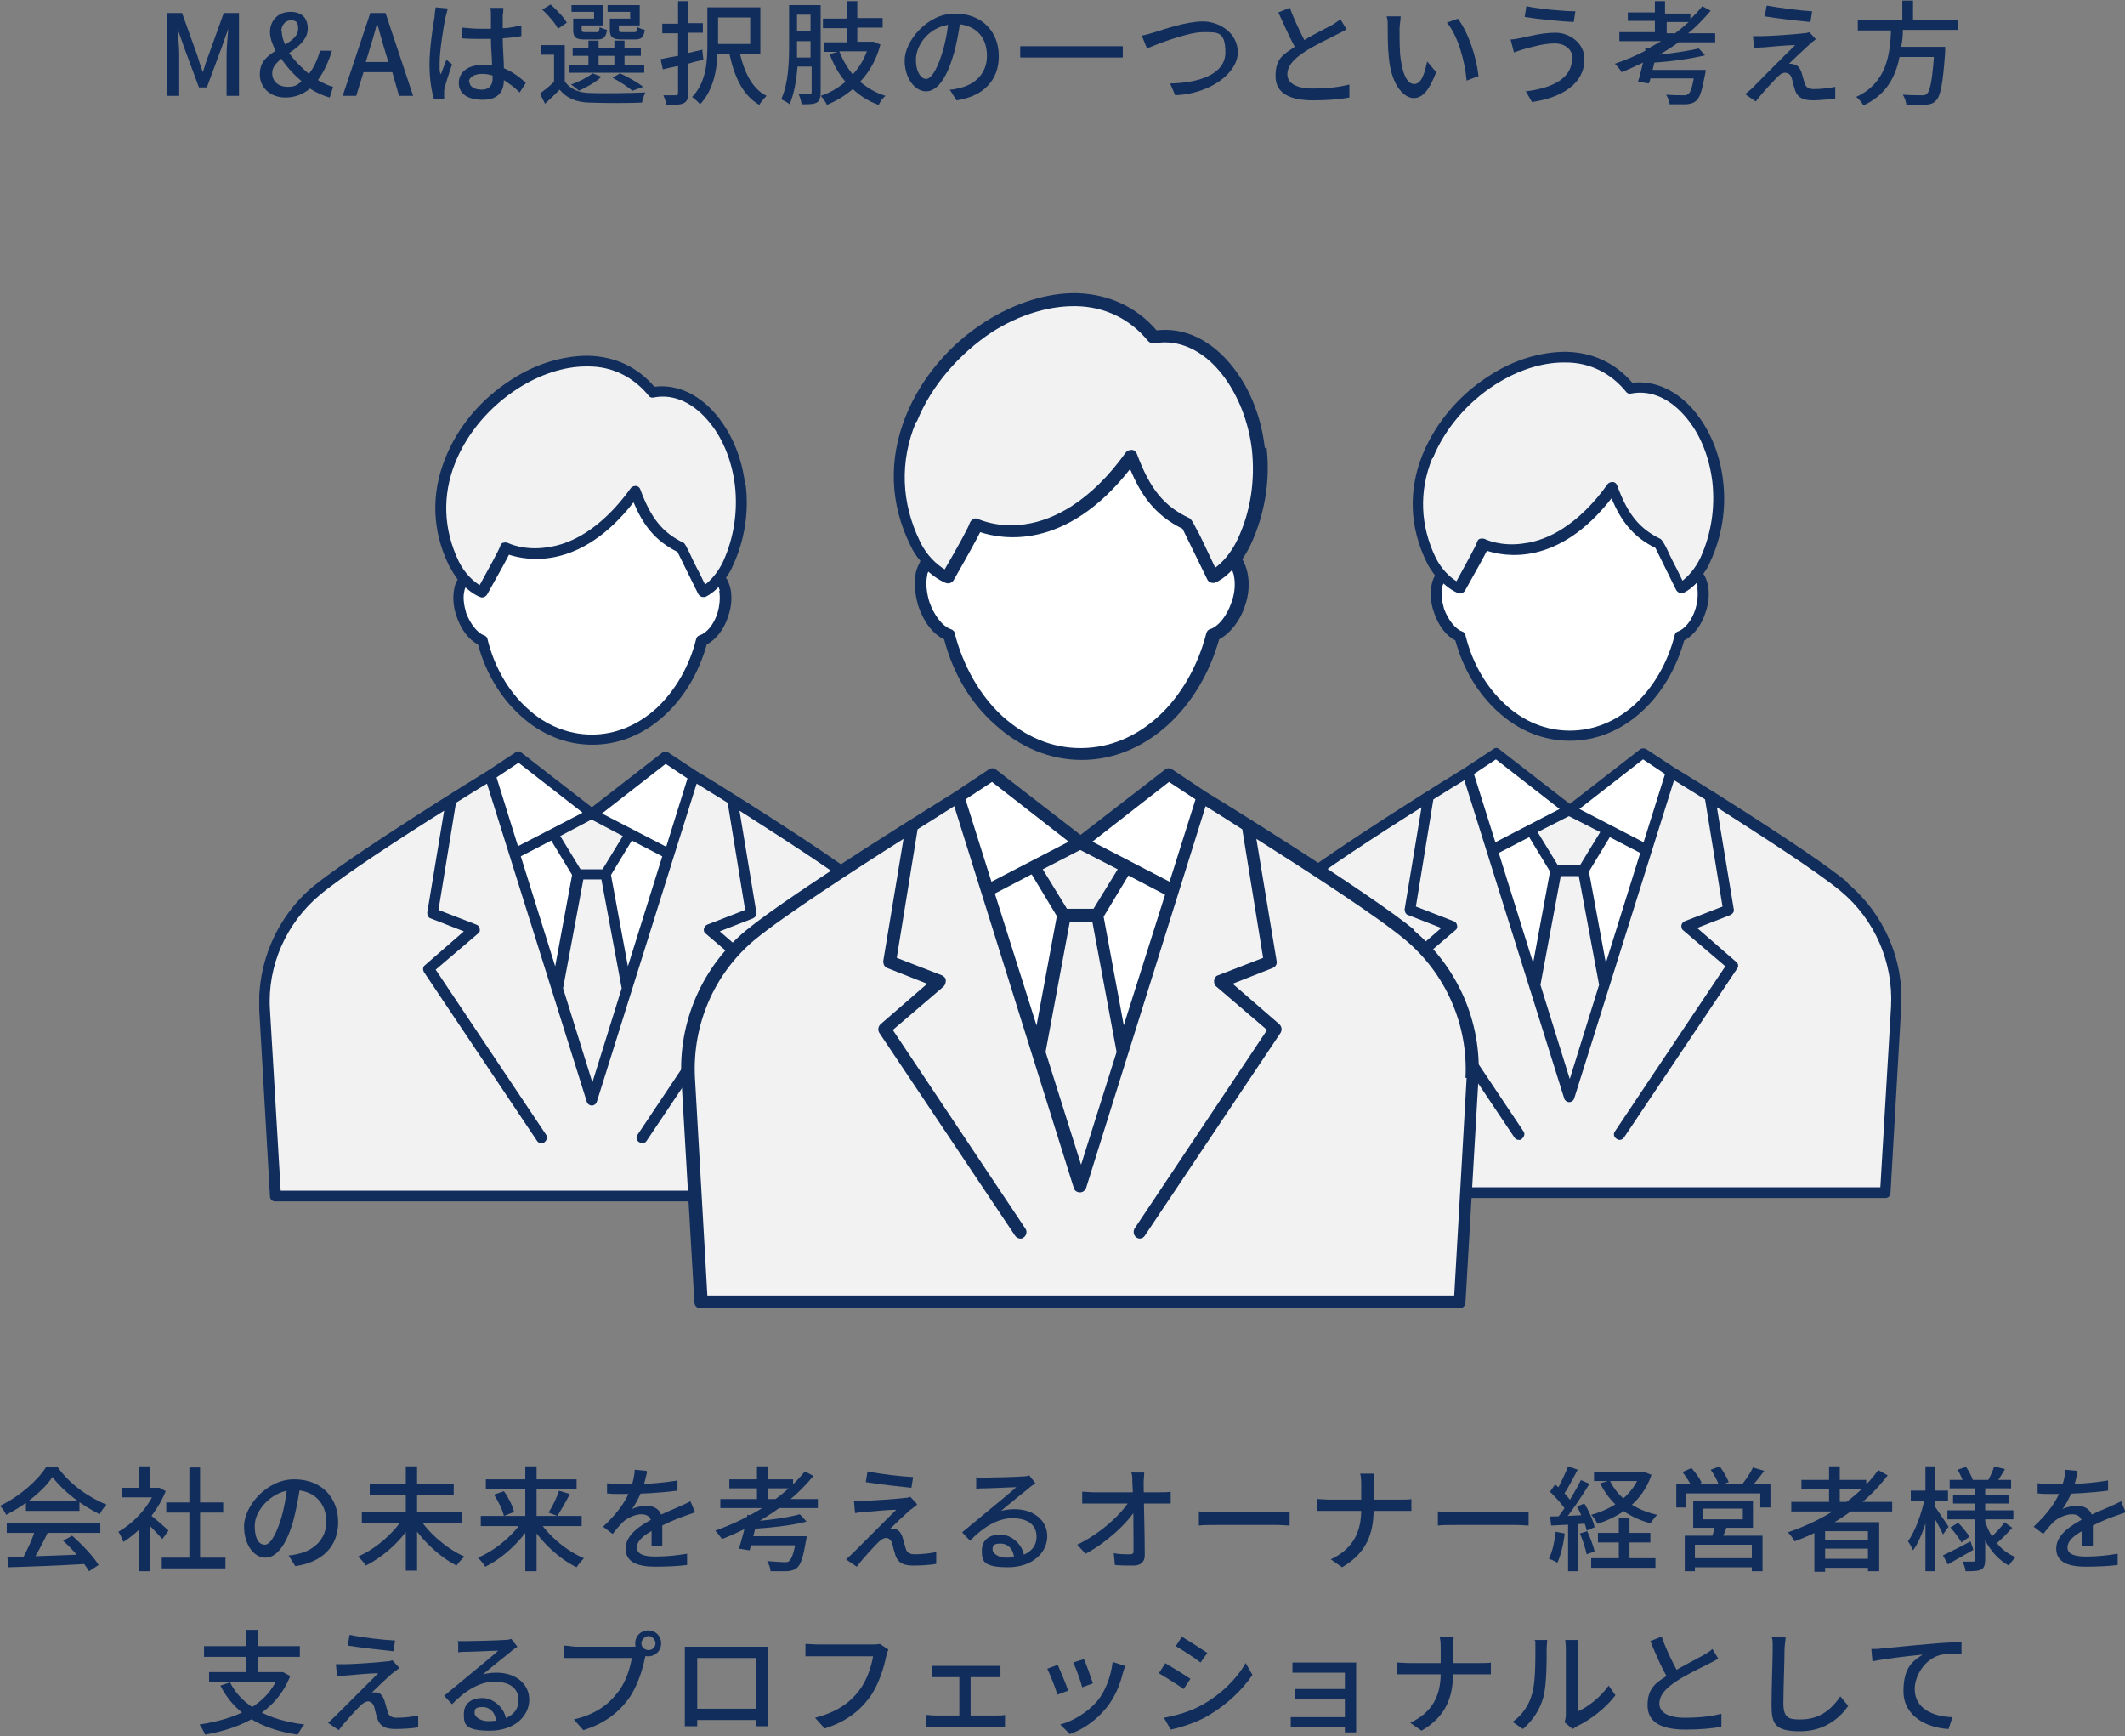 <?xml version="1.0" encoding="UTF-8"?>
<svg id="_レイヤー_1" data-name="レイヤー 1" xmlns="http://www.w3.org/2000/svg" xmlns:xlink="http://www.w3.org/1999/xlink" version="1.1" viewBox="0 0 377 308">
  <rect x="0" y="0" width="377" height="308" fill="#808080" stroke="none"/>
  <defs>
    <style>
      .cls-1 {
        clip-path: url(#clippath);
      }

      .cls-2 {
        fill: none;
      }

      .cls-2, .cls-3, .cls-4, .cls-5 {
        stroke-width: 0px;
      }

      .cls-3 {
        fill: #f2f2f2;
      }

      .cls-4 {
        fill: #112d5c;
      }

      .cls-5 {
        fill: #fff;
      }
    </style>
    <clipPath id="clippath">
      <rect class="cls-2" x="46" y="52" width="291.5" height="180"/>
    </clipPath>
  </defs>
  <path class="cls-4" d="M331.9,292.5c.8,0,1.5,0,1.9-.1,1.5-.1,5-.5,8.7-.8,2.1-.2,4.1-.3,5.5-.3v2c-1.1,0-2.8,0-3.9.3-2.7.8-4.4,3.7-4.4,6,0,3.6,3.4,4.9,6.7,5l-.7,2.1c-3.9-.2-8-2.3-8-6.7s1.8-5.4,3.4-6.5c-2,.2-6.7.7-8.9,1.2l-.2-2.2Z"/>
  <path class="cls-4" d="M316.8,290.3c0,.7-.2,1.6-.2,2.3,0,2.2-.2,6.8-.2,9.6s1.3,2.8,3.1,2.8c3.5,0,5.6-2,7-4.1l1.4,1.7c-1.3,1.9-4,4.5-8.5,4.5s-5.1-1.3-5.1-4.6.2-8,.2-9.9,0-1.6-.2-2.3h2.5Z"/>
  <path class="cls-4" d="M304.9,294.2c-.5.3-1.1.6-1.7.9-1.3.7-4,1.9-5.9,3.2-1.8,1.2-2.9,2.4-2.9,3.9s1.5,2.5,4.5,2.5,4.8-.3,6.5-.7v2.3c-1.6.3-3.8.5-6.4.5-3.9,0-6.7-1.1-6.7-4.3s1.6-4.1,4-5.6c2-1.3,4.7-2.6,5.9-3.3.7-.4,1.2-.7,1.6-1.1l1.1,1.8ZM294.8,290.3c.9,2.6,2.2,5.1,3.1,6.7l-1.8,1c-1.1-1.7-2.3-4.4-3.3-6.9l2-.8Z"/>
  <path class="cls-4" d="M277.6,305.6c0-.3.2-.8.2-1.3v-11.8c0-.8-.1-1.5-.1-1.6h2.3c0,.1-.1.8-.1,1.6v11.1c1.8-.8,4-2.5,5.5-4.6l1.2,1.7c-1.7,2.3-4.5,4.4-6.8,5.5-.4.2-.6.4-.8.5l-1.3-1.1ZM268.4,305.4c1.7-1.2,2.9-3,3.4-4.9.6-1.8.6-5.7.6-8s0-1.2-.2-1.6h2.3c0,.2-.1.9-.1,1.6,0,2.3,0,6.5-.6,8.6-.6,2.2-1.9,4.1-3.6,5.6l-1.9-1.3Z"/>
  <path class="cls-4" d="M255.6,292.5c0-.6,0-1.6-.2-2.1h2.5c0,.5-.1,1.5-.1,2.2v4.1c0,4.4-1.3,7.8-5.6,10.3l-2-1.4c4-1.9,5.4-4.9,5.4-8.8v-4.1ZM247.9,294.9c.5,0,1.3.1,2,.1h12.7c.8,0,1.6,0,1.9-.1v2.1c-.4,0-1.3,0-2,0h-12.6c-.8,0-1.6,0-2.1,0v-2.2Z"/>
  <path class="cls-4" d="M229.3,294.9c.4,0,1.6,0,2.2,0h7.7c.5,0,1.1,0,1.4,0,0,.2,0,.8,0,1.2v10c0,.3,0,.9,0,1.2h-2c0-.3,0-.9,0-1.3v-9.3h-7.1c-.6,0-1.8,0-2.2,0v-1.9ZM229.7,299.6c.4,0,1.2,0,2,0h7.8v1.8h-7.8c-.7,0-1.5,0-2,0v-1.9ZM229,304.6c.3,0,1,0,1.7,0h8.8v1.8h-8.8c-.6,0-1.4,0-1.7,0v-2Z"/>
  <path class="cls-4" d="M209.8,290.4c1.2.7,3.5,2.2,4.4,2.8l-1.2,1.7c-1-.8-3.2-2.2-4.4-2.9l1.1-1.7ZM206.5,304.7c2.2-.4,4.7-1.1,6.8-2.3,3.4-1.9,6.1-4.6,7.7-7.4l1.2,2.1c-1.8,2.7-4.6,5.3-7.8,7.2-2,1.2-4.8,2.1-6.7,2.5l-1.2-2.1ZM206.7,295c1.2.7,3.5,2.1,4.5,2.8l-1.2,1.8c-1-.7-3.2-2.1-4.4-2.8l1.1-1.7Z"/>
  <path class="cls-4" d="M192.3,294.3c.4.8,1.3,3.4,1.6,4.3l-1.9.7c-.2-.9-1.1-3.4-1.6-4.4l1.9-.6ZM199.6,295.6c-.2.5-.3.9-.4,1.2-.5,2.1-1.4,4.2-2.8,6-1.9,2.4-4.3,4-6.6,4.8l-1.7-1.7c2.3-.6,4.9-2.2,6.6-4.2,1.4-1.7,2.4-4.3,2.7-6.9l2.2.7ZM187.7,295.4c.4.9,1.5,3.5,1.8,4.5l-1.9.7c-.3-1.1-1.4-3.8-1.8-4.6l1.9-.7Z"/>
  <path class="cls-4" d="M165.3,295.5c.4,0,1.1,0,1.5,0h9.2c.5,0,1,0,1.5,0v2c-.5,0-1,0-1.5,0h-9.2c-.4,0-1,0-1.5,0v-2ZM170.2,305.4v-8.8h2v8.8h-2ZM164.3,304.2c.5,0,1,.1,1.5.1h11.1c.5,0,1,0,1.4-.1v2.1c-.4,0-1.1,0-1.4,0h-11.1c-.5,0-1,0-1.5,0v-2.1Z"/>
  <path class="cls-4" d="M157.6,292.7c-.2.3-.3.8-.4,1.2-.4,2-1.4,5.2-3,7.3-1.8,2.4-4.3,4.3-7.9,5.4l-1.7-1.9c3.9-1,6.2-2.7,7.8-4.8,1.4-1.8,2.2-4.3,2.5-6.1h-9.8c-.8,0-1.6,0-2.2,0v-2.2c.6,0,1.5.1,2.2.1h9.7c.3,0,.8,0,1.3-.1l1.5,1Z"/>
  <path class="cls-4" d="M121.6,292.1c.8,0,1.4,0,1.9,0h10.9c.5,0,1.2,0,1.9,0,0,.5,0,1.2,0,1.7v9.8c0,.7,0,2.4,0,2.6h-2.2c0-.2,0-1.5,0-2.4v-9.7h-10.4v9.7c0,.8,0,2.2,0,2.4h-2.2c0-.2,0-1.8,0-2.6v-9.8c0-.5,0-1.2,0-1.7ZM134.9,303.1v2h-12.2v-2h12.2Z"/>
  <path class="cls-4" d="M113.8,291.5c0,.7.6,1.2,1.3,1.2s1.2-.6,1.2-1.2-.6-1.3-1.2-1.3-1.3.6-1.3,1.3ZM112.7,291.5c0-1.3,1-2.3,2.3-2.3s2.3,1,2.3,2.3-1,2.3-2.3,2.3-2.3-1-2.3-2.3ZM114.8,293c-.2.3-.3.8-.4,1.2-.4,2-1.4,5.2-3,7.3-1.8,2.4-4.3,4.3-7.9,5.4l-1.7-1.9c3.9-.9,6.2-2.7,7.8-4.8,1.4-1.7,2.2-4.3,2.5-6.1h-9.8c-.9,0-1.7,0-2.2,0v-2.2c.6,0,1.5.2,2.2.2h9.7c.3,0,.8,0,1.3-.1l1.5,1Z"/>
  <path class="cls-4" d="M81.1,291.1c.5,0,1.1,0,1.6,0,1.1,0,5.6-.1,6.7-.2.7,0,1.1-.1,1.3-.2l1.1,1.4c-.4.3-.8.5-1.2.9-1,.8-3.5,2.8-4.9,4,.8-.2,1.6-.3,2.4-.3,3.4,0,5.8,2,5.8,4.8s-2.5,5.5-7,5.5-4.6-1.2-4.6-3,1.3-2.8,3.3-2.8,4.1,1.9,4.2,4l-1.8.3c0-1.6-1-2.7-2.4-2.7s-1.4.5-1.4,1.1,1,1.4,2.4,1.4c3.4,0,5.4-1.4,5.4-3.7s-1.8-3.3-4.3-3.3-5.1,1.5-7.5,4l-1.4-1.5c1.6-1.3,4.1-3.4,5.2-4.3,1.1-.9,3.4-2.8,4.4-3.7-1,0-4.5.2-5.6.2-.5,0-1,0-1.5.1v-2.1Z"/>
  <path class="cls-4" d="M62.1,290c2.2.5,6,.9,8,1l-.3,1.9c-2-.2-5.6-.6-8.1-1l.3-1.8ZM70.7,296c-.4.3-.9.7-1.2.9-.8.7-2.9,2.7-3.5,3.3.2,0,.6,0,.8,0,.7.1,1.1.6,1.4,1.4.2.6.4,1.5.6,2.1.2.7.7,1,1.6,1,1.4,0,2.9-.2,3.8-.4v2.1c-1,.2-2.9.3-4,.3-1.7,0-2.7-.4-3.2-1.7-.2-.6-.5-1.7-.6-2.2-.2-.7-.7-1-1.1-1s-.9.3-1.4.8c-.7.7-2.6,2.7-3.8,4.3l-1.9-1.3c.3-.3.7-.6,1.2-1.1.9-.9,5.8-5.8,7.7-7.7-1.5,0-4.4.3-5.6.4-.7,0-1.2.1-1.7.2l-.2-2.2c.5,0,1.1,0,1.8,0,1.1,0,5.7-.3,7.2-.5.4,0,.8-.1,1-.2l1.2,1.3Z"/>
  <path class="cls-4" d="M40.8,298.4c2.1,4.2,6.7,6.7,13.2,7.5-.4.4-.9,1.3-1.2,1.8-6.7-1-11.2-3.8-13.7-8.7l1.8-.6ZM37.1,296.6h12.9v1.8h-12.9v-1.8ZM36.2,292h17v1.9h-17v-1.9ZM43.7,289.1h2v8.4h-2v-8.4ZM49.4,296.6h.8c0,0,1.3.7,1.3.7-2.5,6.3-8.3,9.2-15.1,10.4-.2-.5-.7-1.4-1-1.8,6.6-1,12.1-3.4,14.1-8.9v-.3Z"/>
  <path class="cls-4" d="M368.6,261.1c-.2.8-.4,1.9-.9,3.3-.5,1.1-1.1,2.4-1.8,3.3.7-.4,1.8-.6,2.6-.6,1.6,0,2.8.9,2.8,2.7s0,3.3,0,4.5h-1.9c0-1,.1-2.9,0-4,0-1.2-.8-1.7-1.8-1.7s-2.5.6-3.3,1.4c-.6.6-1.2,1.3-1.8,2.1l-1.7-1.3c2.8-2.6,4.2-4.8,4.9-6.8.4-1.1.7-2.3.7-3.3l2.1.2ZM361.5,263.1c1,.1,2.5.2,3.4.2,2.7,0,6.2-.2,9.1-.7v1.8c-2.8.4-6.7.6-9.2.6s-2.2,0-3.3-.1v-1.9ZM377,268.3c-.6.2-1.4.5-2,.7-1.4.5-3.2,1.3-5.1,2.3-1.9,1-3.1,2-3.1,3.2s1.3,1.6,3.3,1.6,3.8-.2,5.6-.5v2c-1.5.2-3.8.3-5.6.3-3,0-5.3-.7-5.3-3.2s2.6-4.1,5-5.4c1.9-1,3.3-1.5,4.6-2.1.7-.3,1.3-.6,1.9-.9l.8,1.9Z"/>
  <path class="cls-4" d="M345.9,262.5h10.9v1.5h-10.9v-1.5ZM346.5,265.2h9.9v1.5h-9.9v-1.5ZM345.5,267.9h11.7v1.6h-11.7v-1.6ZM353.8,260.1l1.9.5c-.5.9-1.1,1.8-1.5,2.4l-1.5-.4c.4-.7.9-1.8,1.1-2.5ZM347.3,260.7l1.5-.5c.5.7,1,1.7,1.2,2.3l-1.6.6c-.2-.6-.6-1.6-1.1-2.4ZM355.6,270l1.4,1c-.9,1-1.9,2-2.7,2.7l-1.2-.9c.8-.7,1.9-1.9,2.5-2.7ZM346.1,270.9l1.3-.8c.8.8,1.6,1.8,2,2.5l-1.4,1c-.4-.7-1.2-1.8-2-2.7ZM344.7,275.9c1.2-.6,3.1-1.5,4.9-2.5l.5,1.5c-1.5.9-3.2,1.8-4.5,2.6l-.9-1.6ZM350.4,263.6h1.8v13.1c0,.9-.2,1.4-.7,1.7-.6.3-1.5.3-2.8.3,0-.5-.3-1.2-.5-1.7.8,0,1.6,0,1.9,0s.3-.1.3-.3v-13.1ZM352.2,269.9c.9,2.8,2.8,5.3,5.4,6.3-.4.4-.9,1-1.2,1.5-2.6-1.4-4.5-4.2-5.4-7.6l1.3-.3ZM339,264.4h6.6v1.8h-6.6v-1.8ZM341.6,260.1h1.7v18.6h-1.7v-18.6ZM341.6,265.5l1.1.4c-.6,3.2-1.8,7.1-3.3,9.1-.2-.5-.6-1.2-.9-1.6,1.3-1.8,2.5-5.1,3-7.8ZM343.2,267.1c.4.6,2.1,3.1,2.5,3.7l-1,1.4c-.4-1.1-1.8-3.4-2.3-4.3l.8-.8Z"/>
  <path class="cls-4" d="M317.8,266.4h17.9v1.7h-17.9v-1.7ZM319.6,262.5h11.5v1.7h-11.5v-1.7ZM323,273.2h9.2v1.5h-9.2v-1.5ZM323,276.5h9.2v1.6h-9.2v-1.6ZM324.5,260.1h1.9v7.2h-1.9v-7.2ZM333.3,260.8l1.6.9c-4,5.3-10,9.3-16.5,11.7-.2-.4-.8-1.2-1.2-1.6,6.5-2.2,12.4-6,16-11ZM321.9,270h11.5v8.7h-2v-7.1h-7.6v7.2h-1.9v-8.7Z"/>
  <path class="cls-4" d="M302.2,267.6v1.9h7v-1.9h-7ZM300.4,266.2h10.6v4.8h-10.6v-4.8ZM304.4,270.3l2.1.2c-.4,1-.8,2.1-1.2,2.8l-1.7-.3c.3-.8.6-1.9.7-2.7ZM298.9,272.4h13.8v6.3h-1.9v-4.7h-10.1v4.7h-1.8v-6.3ZM299.9,276.4h11.8v1.6h-11.8v-1.6ZM297.3,263.3h16.8v4.1h-1.8v-2.5h-13.2v2.5h-1.7v-4.1ZM311,260.3l2,.6c-.8,1.1-1.8,2.3-2.5,3.1l-1.5-.6c.7-.9,1.6-2.2,2-3.1ZM298.5,261.1l1.6-.7c.7.8,1.5,1.9,1.8,2.6l-1.7.8c-.3-.7-1.1-1.9-1.7-2.7ZM303.5,260.7l1.6-.6c.6.8,1.3,2,1.6,2.8l-1.7.6c-.3-.8-.9-2-1.5-2.8Z"/>
  <path class="cls-4" d="M282.8,261.1h8.7v1.6h-8.7v-1.6ZM283.5,271.9h9.3v1.7h-9.3v-1.7ZM282.3,276.4h11.4v1.7h-11.4v-1.7ZM291,261.1h.7c0,0,1.3.5,1.3.5-1.6,4.7-5.3,7.3-9.6,8.7-.2-.5-.7-1.2-1.1-1.6,4-1.1,7.4-3.5,8.7-7.3v-.3ZM285.6,262.6c1.4,3,4.4,5.2,8.4,6.1-.4.4-.9,1.1-1.2,1.5-4.1-1.1-7.2-3.5-8.9-7.1l1.7-.5ZM287.2,269.2h1.9v8.3h-1.9v-8.3ZM278.2,260.1l1.7.6c-.8,1.5-1.7,3.3-2.5,4.4l-1.3-.6c.7-1.2,1.6-3.1,2.1-4.4ZM280.4,262.5l1.6.7c-1.4,2.3-3.3,5.1-4.8,6.9l-1.1-.6c1.5-1.8,3.3-4.8,4.4-7ZM275,264.6l.9-1.3c1.1.9,2.3,2.2,2.9,3.1l-1,1.5c-.5-.9-1.8-2.3-2.8-3.3ZM279.8,267.2l1.3-.5c.8,1.3,1.6,3.1,1.8,4.2l-1.4.6c-.2-1.1-1-2.9-1.7-4.3ZM275,269c1.8,0,4.4-.2,7-.3v1.5c-2.4.2-4.9.3-6.8.4l-.2-1.7ZM280.3,272l1.3-.4c.5,1.1,1.1,2.6,1.3,3.6l-1.4.5c-.2-1-.7-2.5-1.2-3.7ZM276,271.7l1.6.3c-.2,1.9-.7,3.9-1.3,5.2-.3-.2-1.1-.6-1.5-.7.6-1.2,1-3,1.2-4.7ZM278.2,269.8h1.7v8.9h-1.7v-8.9Z"/>
  <path class="cls-4" d="M255.1,268.1c.7,0,1.9.1,3,.1h10.9c1,0,1.8,0,2.2-.1v2.5c-.4,0-1.4-.1-2.2-.1h-10.9c-1.1,0-2.3,0-3,.1v-2.5Z"/>
  <path class="cls-4" d="M241.5,263.5c0-.6,0-1.6-.2-2.1h2.5c0,.5-.1,1.5-.1,2.2v4.1c0,4.4-1.3,7.8-5.6,10.3l-2-1.4c4-1.9,5.4-4.9,5.4-8.8v-4.1ZM233.8,265.9c.5,0,1.3.1,2,.1h12.7c.8,0,1.6,0,1.9-.1v2.1c-.4,0-1.3,0-2,0h-12.6c-.8,0-1.6,0-2.1,0v-2.2Z"/>
  <path class="cls-4" d="M212.7,268.1c.7,0,1.9.1,3,.1h10.9c1,0,1.8,0,2.2-.1v2.5c-.4,0-1.4-.1-2.2-.1h-10.9c-1.1,0-2.3,0-3,.1v-2.5Z"/>
  <path class="cls-4" d="M203,261.2c0,.6-.1,1.2-.1,1.8,0,2.7.2,9,.2,12.9,0,1.1-.7,1.8-2,1.8s-2.3,0-3.3-.1l-.2-2.1c.9.2,2,.2,2.8.2s.7-.3.7-.8c0-2.8,0-9.2-.2-11.9,0-.8,0-1.4-.2-1.8h2.3ZM192,264.6c.6,0,1.4.1,2,.1h11.8c.6,0,1.4,0,1.9-.1v2.1c-.5,0-1.3,0-1.8,0h-11.8c-.7,0-1.4,0-2.1,0v-2.1ZM191.1,274c4.2-2,7.8-5.4,9.3-7.8h1v1.7c-1.5,2.4-5.2,5.8-8.8,7.7l-1.5-1.6Z"/>
  <path class="cls-4" d="M173,262.1c.5,0,1.1,0,1.6,0,1.1,0,5.6-.1,6.7-.2.7,0,1.1-.1,1.3-.2l1.1,1.4c-.4.3-.8.5-1.2.9-1,.8-3.5,2.8-4.9,4,.8-.2,1.6-.3,2.4-.3,3.4,0,5.8,2,5.8,4.8s-2.5,5.5-7,5.5-4.6-1.2-4.6-3,1.3-2.8,3.3-2.8,4.1,1.9,4.2,4l-1.8.3c0-1.6-1-2.7-2.4-2.7s-1.4.5-1.4,1.1,1,1.4,2.4,1.4c3.4,0,5.4-1.4,5.4-3.7s-1.8-3.3-4.3-3.3-5.1,1.5-7.5,4l-1.4-1.5c1.6-1.3,4.1-3.4,5.2-4.3,1.1-.9,3.4-2.8,4.4-3.7-1,0-4.5.2-5.6.2-.5,0-1,0-1.5.1v-2.1Z"/>
  <path class="cls-4" d="M154,261c2.2.5,6,.9,8,1l-.3,1.9c-2-.2-5.6-.6-8.1-1l.3-1.8ZM162.6,267c-.4.3-.9.7-1.2.9-.8.7-2.9,2.7-3.5,3.3.2,0,.6,0,.8,0,.7.1,1.1.6,1.4,1.4.2.6.4,1.5.6,2.1.2.7.7,1,1.6,1,1.4,0,2.9-.2,3.8-.4v2.1c-1,.2-2.9.3-4,.3-1.7,0-2.7-.4-3.2-1.7-.2-.6-.5-1.7-.6-2.2-.2-.7-.7-1-1.1-1s-.9.3-1.4.8c-.7.7-2.6,2.7-3.8,4.3l-1.9-1.3c.3-.3.7-.6,1.2-1.1.9-.9,5.8-5.8,7.7-7.7-1.5,0-4.4.3-5.6.4-.7,0-1.2.1-1.7.2l-.2-2.2c.5,0,1.1,0,1.8,0,1.1,0,5.7-.3,7.2-.5.4,0,.8-.1,1-.2l1.2,1.3Z"/>
  <path class="cls-4" d="M127.8,265.9h17.3v1.6h-17.3v-1.6ZM129.4,262.4h11.3v1.6h-11.3v-1.6ZM134.3,260.1h1.9v6.6h-1.9v-6.6ZM141.9,268.6l1.2,1.3c-2.6.7-6.4,1.1-9.7,1.3,0-.4-.3-1-.4-1.3,3.1-.2,6.8-.7,8.9-1.3ZM142.8,261l1.5.8c-4,5-10.1,8.8-16.2,11.2-.3-.4-.8-1.1-1.2-1.5,6.2-2.2,12.2-5.9,15.9-10.5ZM132.6,268.7l1.9.2c-.4,2-1.1,4.5-1.5,6.1l-1.9-.3c.5-1.6,1.2-4.1,1.5-6ZM141.2,272.5h1.9s0,.5-.1.8c-.5,2.9-.9,4.2-1.6,4.8-.5.4-.9.5-1.7.6-.6,0-1.8,0-3,0,0-.5-.3-1.3-.6-1.8,1.2.1,2.5.2,3,.2s.7,0,.9-.2c.5-.4.9-1.6,1.3-4.1v-.2ZM132.6,272.5h9v1.6h-9.5l.4-1.6Z"/>
  <path class="cls-4" d="M114.8,261.1c-.2.8-.4,1.9-.9,3.3-.5,1.1-1.1,2.4-1.8,3.3.7-.4,1.8-.6,2.6-.6,1.6,0,2.8.9,2.8,2.7s0,3.3,0,4.5h-1.9c0-1,0-2.9,0-4,0-1.2-.8-1.7-1.8-1.7s-2.5.6-3.3,1.4c-.6.6-1.2,1.3-1.8,2.1l-1.7-1.3c2.8-2.6,4.2-4.8,4.9-6.8.4-1.1.7-2.3.7-3.3l2.1.2ZM107.7,263.1c1,.1,2.5.2,3.4.2,2.7,0,6.2-.2,9.1-.7v1.8c-2.8.4-6.7.6-9.2.6s-2.2,0-3.3-.1v-1.9ZM123.2,268.3c-.6.2-1.4.5-2,.7-1.4.5-3.2,1.3-5.1,2.3-1.9,1-3.1,2-3.1,3.2s1.3,1.6,3.3,1.6,3.8-.2,5.6-.5v2c-1.5.2-3.8.3-5.6.3-3,0-5.3-.7-5.3-3.2s2.6-4.1,5-5.4c1.9-1,3.3-1.5,4.6-2.1.7-.3,1.3-.6,1.9-.9l.8,1.9Z"/>
  <path class="cls-4" d="M85.3,268.9h17.9v1.8h-17.9v-1.8ZM86.2,262.4h16.1v1.8h-16.1v-1.8ZM93.2,260.1h2v18.6h-2v-18.6ZM99.1,264.4l2,.6c-.7,1.4-1.6,2.9-2.2,3.9l-1.6-.6c.7-1,1.5-2.7,1.9-3.9ZM87.7,265.1l1.7-.6c.8,1.1,1.6,2.7,1.8,3.7l-1.8.7c-.2-1-1-2.6-1.7-3.7ZM92.8,269.7l1.5.6c-1.9,3.1-5.1,6.1-8.2,7.6-.3-.5-.9-1.2-1.3-1.6,3.1-1.3,6.3-4,8-6.7ZM95.6,269.7c1.7,2.7,4.9,5.4,8,6.7-.4.4-1,1.1-1.3,1.6-3.1-1.5-6.3-4.5-8.2-7.6l1.5-.6Z"/>
  <path class="cls-4" d="M64.2,268.2h17.7v1.9h-17.7v-1.9ZM65.6,263.3h14.9v1.9h-14.9v-1.9ZM72,260.1h2v18.5h-2v-18.5ZM71.6,269.3l1.6.7c-1.9,3.2-5.1,6.1-8.3,7.7-.3-.5-.9-1.2-1.4-1.6,3.1-1.3,6.3-4.1,8-6.8ZM74.4,269.3c1.7,2.7,5,5.5,8,6.8-.4.4-1.1,1.1-1.4,1.6-3.1-1.6-6.3-4.6-8.2-7.8l1.6-.7Z"/>
  <path class="cls-4" d="M53.3,263.3c-.3,2.1-.7,4.4-1.3,6.6-1.2,4.1-2.9,6.4-4.9,6.4s-3.8-2.2-3.8-5.6,3.9-8.3,8.9-8.3,7.8,3.4,7.8,7.6-2.7,7.1-7.6,7.8l-1.2-1.9c.7,0,1.3-.2,1.8-.3,2.6-.6,4.9-2.5,4.9-5.7s-2.1-5.6-5.8-5.6-6.9,3.5-6.9,6.3,1,3.4,1.8,3.4,1.8-1.3,2.8-4.4c.6-1.9,1-4.2,1.2-6.3h2.1Z"/>
  <path class="cls-4" d="M28.7,276.3h11.3v1.9h-11.3v-1.9ZM29.5,266.5h10.1v1.8h-10.1v-1.8ZM33.6,260.3h1.9v16.9h-1.9v-16.9ZM21.7,263.9h6.6v1.7h-6.6v-1.7ZM24.7,270.2l1.9-2.2v10.7h-1.9v-8.5ZM24.7,260.1h1.9v4.5h-1.9v-4.5ZM26.4,268.5c.7.5,3,2.5,3.5,3l-1.1,1.5c-.8-.9-2.6-2.8-3.5-3.6l1.1-.9ZM27.6,263.9h.7c0,0,1.1.6,1.1.6-1.5,3.8-4.6,7.2-7.5,9-.2-.5-.6-1.4-.9-1.8,2.7-1.5,5.5-4.5,6.6-7.5v-.4Z"/>
  <path class="cls-4" d="M1.3,276.2c3.5-.1,9.1-.3,14.2-.5v1.7c-5,.3-10.4.5-14,.6l-.2-1.9ZM1.2,270.1h16.6v1.8H1.2v-1.8ZM4.6,266.3h9.5v1.7H4.6v-1.7ZM6.4,271.2l2.1.6c-.9,1.9-2.1,4.1-3,5.6l-1.7-.6c.9-1.5,2-3.9,2.5-5.6ZM11.2,273.3l1.6-.9c1.8,1.6,3.8,3.7,4.7,5.2l-1.7,1.1c-.9-1.5-2.8-3.8-4.6-5.4ZM9.3,262c-1.6,2.4-4.8,5-8.2,6.7-.2-.5-.7-1.2-1.1-1.6,3.4-1.6,6.7-4.5,8.2-6.9h2c2.1,3,5.5,5.4,8.7,6.7-.5.5-.9,1.1-1.2,1.7-3.1-1.5-6.5-4.1-8.3-6.5Z"/>
  <g class="cls-1">
    <g>
      <path class="cls-5" d="M102.6,155l-4.3-7.2-6.9,3.6,7.5,23.9,3.7-20.3Z"/>
      <path class="cls-5" d="M118.7,151.5l-6.9-3.6-4.3,7.2,3.7,20.3,7.5-23.9Z"/>
      <path class="cls-3" d="M105,195.1l6.2-19.8-3.7-20.3h-4.9l-3.8,20.3,6.2,19.8Z"/>
      <path class="cls-3" d="M105,144.3l-6.8,3.5,4.3,7.2h4.9l4.3-7.2-6.8-3.5Z"/>
      <path class="cls-5" d="M91.3,151.5l13.7-7.1-13-10.1-5,3.4,4.4,13.9Z"/>
      <path class="cls-5" d="M123.1,137.6l-5-3.4-13,10.1,13.7,7.1,4.4-13.9Z"/>
      <path class="cls-3" d="M161.1,212.1l1.9-33c.5-8.1-2.9-16-9.2-21.2-7.1-5.8-30.7-20.4-30.7-20.4l-18.1,57.6-18.1-57.6s-23.7,14.5-30.8,20.4c-6.3,5.2-9.7,13.1-9.2,21.2l1.9,33h112.2Z"/>
      <path class="cls-4" d="M154.4,157.2c-7-5.8-29.7-19.8-30.8-20.4l-5-3.3c-.3-.2-.8-.2-1.1,0l-12.5,9.7-12.5-9.7c-.3-.3-.8-.3-1.1,0l-5,3.3c-1.2.7-23.8,14.7-30.8,20.4-6.5,5.4-10,13.6-9.6,22l1.9,33c0,.5.4.9.9.9h112.2c.5,0,.9-.4.9-.9l1.9-33c.5-8.4-3.1-16.6-9.6-22h0ZM122,138l-3.8,12.2-11.4-5.9,11.3-8.8,3.9,2.6ZM105,145.4l5.5,2.9-3.6,5.9h-3.9l-3.6-5.9,5.5-2.9ZM97.8,149.1l3.7,6.1-3,16.2-6.1-19.5,5.4-2.8ZM103.3,156h3.4l3.6,19.3-5.2,16.7-5.2-16.7,3.6-19.3h0ZM111.4,171.4l-3-16.2,3.7-6.1,5.4,2.8-6.1,19.5ZM103.3,144.2l-11.4,5.9-3.8-12.2,3.9-2.6,11.3,8.8ZM162.1,179.1l-1.9,32.1H49.8l-1.9-32.1c-.5-7.8,2.9-15.4,8.9-20.4,4.2-3.5,14.5-10.2,22-14.9l-3,18.1c0,.4.2.9.6,1l5.9,2.3-6.9,6c-.4.3-.4.8-.2,1.2l20.1,30c.2.3.5.4.8.4s.4,0,.5-.2c.4-.3.6-.9.3-1.3l-19.6-29.3,7.5-6.4c.3-.2.4-.5.3-.9,0-.3-.3-.6-.6-.7l-6.7-2.6,3.1-19c2.4-1.5,4.3-2.7,5.5-3.4l17.7,56.4c.1.4.5.7.9.7s.8-.3.9-.7l17.7-56.4c1.1.7,3.1,1.9,5.5,3.4l3.1,19-6.7,2.6c-.3.1-.5.4-.6.7s0,.7.3.9l7.5,6.4-19.6,29.3c-.3.4-.2,1,.3,1.3.2.1.3.2.5.2.3,0,.6-.1.8-.4l20.1-30c.3-.4.2-.9-.2-1.2l-6.9-6,5.9-2.3c.4-.2.7-.6.6-1l-3-18.1c7.5,4.8,17.8,11.4,22,14.9,6,5,9.3,12.6,8.9,20.4Z"/>
      <path class="cls-5" d="M127.5,102.5c-1.5,1.8-2.9,2.5-2.9,2.5,0,0-3.8-7.8-3.8-7.8-4.3-2-6.4-5.2-8.2-10.1-11.3,15.8-22.9,10.1-22.9,10.1,0,.6-4.2,7.8-4.2,7.8,0,0-1.5-.6-3.1-2.3-1.1,1.2-1.4,3.7-.6,6.3.8,2.4,2.2,4.1,3.7,4.6,2.6,10.2,10.3,17.6,19.5,17.6s16.9-7.4,19.5-17.6c1.5-.5,3-2.3,3.7-4.6.9-2.7.5-5.3-.8-6.4h0Z"/>
      <path class="cls-3" d="M129.1,100c7-15-2.5-32.4-13.2-30.4-13.4-16.6-46.6,7.1-35.3,30.4,1.9,3.9,4.9,5,4.9,5,0,0,4.2-7.3,4.2-7.8,0,0,11.6,5.7,22.9-10.1,1.8,4.9,3.9,8,8.2,10.1,0,0,3.8,7.8,3.8,7.8,0,0,2.7-1.2,4.5-5h0Z"/>
      <path class="cls-4" d="M132.2,86c-.5-4.5-2.2-8.7-4.7-11.9-3.2-4.1-7.3-6-11.4-5.5-3-3.5-7-5.4-11.8-5.5-4.4,0-9.2,1.4-13.5,4.2-5.4,3.4-9.6,8.4-11.8,14-2.6,6.4-2.3,13,.7,19.1.5.9,1,1.7,1.5,2.4-.3.5-.5,1-.6,1.6-.3,1.5-.2,3.2.4,4.9.8,2.4,2.2,4.2,3.8,5,1.4,5.1,4,9.4,7.5,12.6,3.7,3.4,8.1,5.2,12.8,5.2s9.1-1.8,12.8-5.2c3.5-3.2,6.1-7.6,7.5-12.6,1.6-.8,3.1-2.7,3.8-5,.6-1.7.7-3.4.4-4.9-.2-.7-.4-1.4-.8-1.9.4-.6.9-1.3,1.2-2.1,2.1-4.5,2.9-9.5,2.3-14.4h0ZM80.8,82c2.1-5.2,6.1-9.9,11.1-13.1,3.9-2.5,8.2-3.9,12.1-3.9h.4c4.3,0,8,1.9,10.7,5.2.2.3.6.4.9.3,3.6-.7,7.2,1,10.1,4.7,2.3,2.9,3.8,6.8,4.3,11,.5,4.6-.2,9.2-2.1,13.4-1,2.1-2.3,3.4-3.2,4.1-.4-.8-.9-1.9-1.5-3-.5-1-1-2-1.3-2.7-.5-1-.8-1.6-1-1.7-3.7-1.8-5.8-4.3-7.7-9.5-.1-.3-.4-.6-.8-.6-.3,0-.7.1-.9.4-2.5,3.5-5.2,6.1-8,7.9-2.2,1.4-4.5,2.3-6.9,2.6-4,.6-6.7-.7-6.9-.8-.3-.1-.6-.1-.9,0-.3.1-.4.4-.5.7-.2.6-1.9,3.7-3.6,6.8-1.1-.7-2.6-2-3.7-4.2-2.7-5.6-3-11.7-.6-17.6h0ZM127.6,104.8c.2,1.1.1,2.6-.3,3.9-.6,2-1.9,3.6-3.2,4-.3.1-.5.3-.6.7-1.2,4.8-3.7,9.1-7,12.2-3.4,3.1-7.4,4.7-11.5,4.7s-8.2-1.6-11.5-4.7c-3.3-3-5.8-7.3-7-12.2,0-.3-.3-.6-.6-.7-1.2-.4-2.5-2.1-3.2-4-.4-1.4-.6-2.8-.3-3.9,0-.2.1-.4.2-.6,1.3,1.2,2.5,1.7,2.6,1.7.4.2.9,0,1.2-.4,2.3-4.1,3.4-6.1,3.9-7.1,3.1,1,12.6,2.9,22.1-9.3,1.6,3.8,3.7,6.8,7.8,8.8.5,1,2.4,4.9,3.7,7.5.2.3.5.5.8.5s.3,0,.4,0c0,0,1.2-.5,2.4-1.8,0,.2.2.5.2.7h0Z"/>
      <path class="cls-5" d="M276,154.4l-4.3-7.2-6.9,3.6,7.5,23.9,3.7-20.3Z"/>
      <path class="cls-5" d="M292.1,150.8l-6.9-3.6-4.4,7.2,3.8,20.3,7.5-23.9Z"/>
      <path class="cls-3" d="M278.4,194.5l6.2-19.8-3.8-20.3h-4.9l-3.7,20.3,6.2,19.8Z"/>
      <path class="cls-3" d="M278.4,143.7l-6.8,3.5,4.4,7.2h4.9l4.4-7.2-6.8-3.5Z"/>
      <path class="cls-5" d="M264.7,150.8l13.7-7.1-13-10.1-5,3.4,4.4,13.9Z"/>
      <path class="cls-5" d="M296.5,136.9l-5-3.4-13,10.1,13.7,7.1,4.4-13.9Z"/>
      <path class="cls-3" d="M334.5,211.5l1.9-33c.5-8.1-2.9-16-9.2-21.2-7.1-5.8-30.8-20.4-30.8-20.4l-18.1,57.6-18.1-57.6s-23.7,14.5-30.7,20.4c-6.3,5.2-9.7,13.1-9.2,21.2l1.9,33h112.2Z"/>
      <path class="cls-4" d="M327.9,156.6c-7-5.8-29.7-19.8-30.8-20.4l-5-3.3c-.3-.2-.8-.2-1.1,0l-12.5,9.7-12.5-9.7c-.3-.3-.8-.3-1.1,0l-5,3.3c-1.2.7-23.8,14.7-30.8,20.4-6.5,5.4-10.1,13.6-9.6,22l1.9,33c0,.5.4.9.9.9h112.2c.5,0,.9-.4.9-.9l1.9-33c.5-8.4-3.1-16.6-9.6-22ZM295.4,137.3l-3.8,12.1-11.4-5.9,11.3-8.8,3.9,2.6ZM278.4,144.8l5.5,2.8-3.6,5.9h-3.9l-3.6-5.9,5.5-2.8ZM271.3,148.5l3.7,6.1-3,16.2-6.1-19.5,5.4-2.8ZM276.7,155.4h3.4l3.6,19.3-5.2,16.7-5.2-16.7,3.6-19.3h0ZM284.9,170.8l-3-16.2,3.7-6.1,5.4,2.8-6.1,19.5ZM276.7,143.5l-11.4,5.9-3.8-12.1,3.9-2.6,11.3,8.8ZM335.5,178.5l-1.9,32.1h-110.4l-1.9-32.1c-.5-7.8,2.9-15.4,8.9-20.4,4.2-3.5,14.5-10.2,22-14.9l-3,18.1c0,.4.2.9.6,1l5.9,2.3-6.9,6c-.4.3-.4.8-.2,1.2l20.1,30c.2.3.5.4.8.4s.4,0,.5-.2c.4-.3.6-.9.3-1.3l-19.6-29.3,7.5-6.4c.3-.2.4-.5.3-.9s-.3-.6-.6-.7l-6.7-2.6,3.1-19c2.4-1.5,4.3-2.7,5.5-3.4l17.7,56.4c.1.4.5.7.9.7s.8-.3.9-.7l17.7-56.4c1.1.7,3.1,1.9,5.5,3.4l3.1,19-6.7,2.6c-.3.1-.5.4-.6.7,0,.3,0,.7.3.9l7.5,6.4-19.6,29.3c-.3.4-.2,1,.3,1.3.2.1.3.2.5.2.3,0,.6-.1.8-.4l20.1-30c.3-.4.2-.9-.2-1.2l-6.9-6,5.9-2.3c.4-.2.7-.6.6-1l-3-18.1c7.5,4.8,17.8,11.4,22,14.9,6,5,9.3,12.6,8.9,20.4Z"/>
      <path class="cls-5" d="M300.9,101.9c-1.5,1.8-2.9,2.5-2.9,2.5,0,0-3.8-7.8-3.8-7.8-4.3-2-6.4-5.2-8.2-10.1-11.3,15.8-22.9,10.1-22.9,10.1,0,.6-4.2,7.8-4.2,7.8,0,0-1.5-.6-3.1-2.3-1.1,1.2-1.4,3.7-.6,6.3.8,2.4,2.2,4.1,3.7,4.6,2.6,10.2,10.4,17.6,19.5,17.6s16.9-7.4,19.5-17.6c1.5-.5,3-2.3,3.7-4.6.9-2.7.5-5.3-.8-6.5h0Z"/>
      <path class="cls-3" d="M302.5,99.3c7-15-2.5-32.4-13.2-30.4-13.4-16.6-46.6,7.2-35.3,30.4,1.9,3.9,4.9,5,4.9,5,0,0,4.2-7.3,4.2-7.8,0,0,11.6,5.7,22.9-10.1,1.8,4.9,3.9,8,8.2,10.1,0,0,3.8,7.8,3.8,7.8,0,0,2.7-1.2,4.5-5h0Z"/>
      <path class="cls-4" d="M305.7,85.3c-.5-4.5-2.2-8.7-4.7-11.9-3.1-4-7.3-6-11.4-5.5-3-3.5-7-5.4-11.8-5.5-4.4,0-9.2,1.4-13.5,4.2-5.4,3.4-9.6,8.4-11.9,14-2.6,6.4-2.3,13,.7,19.1.4.9,1,1.7,1.5,2.4-.3.5-.5,1-.6,1.6-.3,1.5-.2,3.2.4,4.9.8,2.4,2.2,4.2,3.8,5,1.4,5.1,4,9.4,7.5,12.6,3.7,3.4,8.1,5.2,12.8,5.2s9.1-1.8,12.8-5.2c3.5-3.2,6.1-7.6,7.5-12.6,1.6-.8,3.1-2.7,3.8-5,.6-1.7.7-3.4.4-4.9-.2-.7-.4-1.4-.8-1.9.4-.6.9-1.3,1.2-2.1,2.1-4.5,2.9-9.5,2.3-14.4h0ZM254.2,81.3c2.1-5.2,6.1-9.9,11.1-13.1,3.9-2.5,8.2-3.9,12.1-3.9h.4c4.3,0,8,1.9,10.7,5.2.2.3.6.4.9.3,3.6-.7,7.2,1,10.1,4.7,2.3,2.9,3.8,6.8,4.3,11,.5,4.6-.2,9.2-2.1,13.4-1,2.1-2.3,3.4-3.2,4.1-.4-.8-.9-1.9-1.5-3-.5-1-1-2-1.3-2.7-.5-1-.9-1.6-1.1-1.7-3.7-1.8-5.8-4.3-7.7-9.5-.1-.3-.4-.6-.8-.6-.3,0-.7.1-.9.4-2.5,3.5-5.2,6.1-8,7.9-2.2,1.4-4.5,2.3-6.9,2.6-4,.6-6.7-.7-6.9-.8-.3-.1-.6-.1-.9,0-.3.1-.4.4-.5.7-.2.6-1.9,3.7-3.6,6.8-1.1-.7-2.6-2-3.7-4.2-2.7-5.6-3-11.7-.6-17.6h0ZM301.1,104.1c.2,1.1.1,2.6-.3,3.9-.6,2-1.9,3.6-3.1,4-.3.1-.5.3-.6.7-1.2,4.8-3.7,9.1-7,12.2-3.4,3.1-7.4,4.7-11.6,4.7s-8.2-1.6-11.5-4.7c-3.3-3-5.8-7.3-7-12.2,0-.3-.3-.6-.6-.7-1.2-.4-2.5-2.1-3.2-4-.4-1.4-.6-2.8-.3-3.9,0-.2.1-.4.2-.6,1.3,1.2,2.5,1.7,2.6,1.7.4.2.9,0,1.2-.4,2.3-4.1,3.4-6.1,3.9-7.1,3.1,1,12.6,2.9,22.1-9.3,1.6,3.8,3.7,6.8,7.8,8.8.5,1,2.4,4.9,3.7,7.5.2.3.5.5.8.5s.3,0,.4,0c0,0,1.2-.5,2.4-1.8,0,.2.2.5.2.7h0Z"/>
      <path class="cls-5" d="M188.8,162.4l-5.2-8.6-8.3,4.3,9,28.7,4.5-24.3Z"/>
      <path class="cls-5" d="M208.2,158l-8.3-4.3-5.2,8.6,4.5,24.3,9-28.7Z"/>
      <path class="cls-3" d="M191.7,210.4l7.4-23.7-4.5-24.3h-5.9l-4.5,24.3,7.5,23.7Z"/>
      <path class="cls-3" d="M191.7,149.5l-8.2,4.2,5.2,8.6h5.9l5.2-8.6-8.2-4.2Z"/>
      <path class="cls-5" d="M175.3,158.1l16.4-8.6-15.6-12.1-6,4,5.2,16.7Z"/>
      <path class="cls-5" d="M213.4,141.4l-6-4-15.6,12.1,16.4,8.6,5.2-16.7Z"/>
      <path class="cls-3" d="M259,230.9l2.3-39.6c.6-9.8-3.5-19.2-11.1-25.4-8.5-7-36.9-24.4-36.9-24.4l-21.7,69.1-21.7-69.1s-28.4,17.4-36.9,24.4c-7.5,6.2-11.6,15.7-11.1,25.4l2.3,39.6h134.7Z"/>
      <path class="cls-4" d="M251,165c-8.4-6.9-35.6-23.7-37-24.5l-6-4c-.4-.3-.9-.3-1.3,0l-15,11.6-15-11.6c-.4-.3-.9-.3-1.3,0l-6,4c-1.4.9-28.6,17.6-37,24.5-7.8,6.4-12.1,16.3-11.5,26.4l2.3,39.6c0,.6.5,1.1,1.1,1.1h134.6c.6,0,1.1-.5,1.1-1.1l2.3-39.6c.6-10.1-3.7-19.9-11.5-26.4ZM212.1,141.8l-4.6,14.6-13.7-7.1,13.6-10.6,4.7,3.1ZM191.7,150.8l6.6,3.4-4.3,7h-4.7l-4.3-7,6.6-3.4ZM183.1,155.2l4.4,7.3-3.6,19.4-7.4-23.4,6.5-3.4h0ZM189.7,163.5h4.1l4.3,23.1-6.3,20-6.3-20,4.3-23.1ZM199.4,182l-3.6-19.4,4.4-7.3,6.5,3.4-7.4,23.4h0ZM189.6,149.3l-13.7,7.1-4.6-14.6,4.7-3.1,13.6,10.6ZM260.2,191.2l-2.2,38.6H125.5l-2.2-38.6c-.5-9.4,3.4-18.5,10.6-24.5,5.1-4.2,17.4-12.2,26.4-17.9l-3.6,21.7c0,.5.2,1,.7,1.2l7.1,2.8-8.3,7.2c-.4.4-.5,1-.2,1.5l24.1,36c.2.3.6.5.9.5s.4,0,.6-.2c.5-.3.7-1.1.3-1.6l-23.5-35.2,9-7.7c.3-.3.4-.7.4-1.1s-.3-.7-.7-.9l-8-3.1,3.7-22.8c2.9-1.8,5.2-3.3,6.5-4.1l21.2,67.7c.1.5.6.8,1.1.8s.9-.3,1.1-.8l21.2-67.7c1.3.8,3.7,2.3,6.5,4.1l3.7,22.8-8,3.1c-.4.1-.6.5-.7.9,0,.4,0,.8.4,1.1l9,7.7-23.5,35.2c-.3.5-.2,1.2.3,1.6.2.1.4.2.6.2.4,0,.7-.2.9-.5l24.1-36c.3-.5.2-1.1-.2-1.5l-8.3-7.2,7.1-2.8c.5-.2.8-.7.7-1.2l-3.6-21.7c9,5.7,21.4,13.7,26.4,17.9,7.2,6,11.2,15.1,10.7,24.5h0Z"/>
      <path class="cls-5" d="M218.7,99.4c-1.8,2.2-3.5,3-3.5,3,0,0-4.6-9.4-4.6-9.4-5.2-2.5-7.7-6.2-9.8-12.1-13.6,19-27.4,12.1-27.5,12.1,0,.7-5,9.4-5,9.4,0,0-1.8-.7-3.7-2.8-1.4,1.4-1.7,4.4-.7,7.5.9,2.8,2.7,4.9,4.5,5.5,3.2,12.2,12.4,21.1,23.4,21.1s20.2-8.9,23.4-21.1c1.8-.6,3.6-2.7,4.5-5.5,1.1-3.3.6-6.4-.9-7.7Z"/>
      <path class="cls-3" d="M220.6,96.3c8.4-18-3-38.9-15.9-36.5-16.1-19.9-55.9,8.6-42.3,36.5,2.3,4.6,5.9,6,5.9,6,0,0,5-8.7,5-9.4,0,0,13.9,6.9,27.5-12.1,2.2,5.9,4.7,9.6,9.8,12.1,0,0,4.6,9.4,4.6,9.4,0,0,3.3-1.5,5.4-6Z"/>
      <path class="cls-4" d="M224.4,79.5c-.6-5.4-2.6-10.5-5.6-14.3-3.8-4.9-8.7-7.2-13.6-6.6-3.6-4.2-8.5-6.4-14.1-6.6-5.2-.1-11,1.7-16.2,5-6.5,4.1-11.5,10.1-14.2,16.8-3.1,7.7-2.8,15.6.8,22.9.5,1.1,1.1,2,1.8,2.8-.3.6-.6,1.2-.8,2-.4,1.8-.2,3.8.4,5.9.9,2.8,2.6,5.1,4.6,6,1.6,6.1,4.7,11.3,9,15.1,4.5,4.1,9.8,6.3,15.4,6.3s10.9-2.2,15.4-6.3c4.2-3.9,7.3-9.1,9-15.1,1.9-1,3.7-3.2,4.6-6,.7-2,.8-4.1.4-5.9-.2-.9-.5-1.6-.9-2.3.5-.7,1-1.6,1.5-2.6,2.5-5.4,3.5-11.4,2.8-17.3h0ZM162.7,74.7c2.5-6.2,7.4-11.9,13.3-15.8,4.7-3,9.9-4.6,14.5-4.6h.4c5.2.1,9.6,2.3,12.8,6.2.3.3.7.5,1.1.4,4.3-.8,8.7,1.2,12.1,5.6,2.7,3.5,4.6,8.2,5.2,13.2.6,5.5-.2,11.1-2.6,16.1-1.2,2.5-2.8,4.1-3.9,4.9-.4-.9-1.1-2.3-1.7-3.6-.6-1.2-1.1-2.4-1.6-3.2-.6-1.2-1-1.9-1.3-2-4.5-2.1-7-5.2-9.3-11.4-.2-.4-.5-.7-.9-.7-.4,0-.8.1-1.1.5-3,4.2-6.2,7.3-9.6,9.5-2.7,1.7-5.4,2.8-8.3,3.2-4.8.7-8.1-.9-8.2-.9-.3-.2-.7-.2-1,0-.3.2-.5.5-.6.8-.2.7-2.3,4.5-4.4,8.1-1.3-.8-3.2-2.4-4.4-5-3.3-6.8-3.6-14.1-.7-21.1h0ZM218.9,102.1c.3,1.3.2,3.1-.4,4.7-.8,2.4-2.3,4.3-3.8,4.8-.4.1-.6.4-.7.8-1.5,5.8-4.5,11-8.4,14.6-4,3.7-8.8,5.7-13.9,5.7s-9.8-2-13.9-5.7c-3.9-3.6-6.9-8.8-8.4-14.6,0-.4-.4-.7-.7-.8-1.5-.5-3-2.5-3.8-4.8-.5-1.6-.7-3.4-.4-4.7,0-.3.1-.5.2-.7,1.6,1.4,3,2,3.1,2,.5.2,1.1,0,1.4-.5,2.8-4.9,4.1-7.3,4.7-8.5,3.7,1.2,15.1,3.5,26.6-11.2,1.9,4.6,4.4,8.2,9.3,10.6.6,1.2,2.9,5.9,4.4,9,.2.4.6.6,1,.6s.3,0,.5-.1,1.4-.6,2.9-2.2c.1.3.2.6.3.9h0Z"/>
    </g>
  </g>
  <g>
    <path class="cls-4" d="M347.4,5.3h-9.8c0,1-.1,2-.3,3h7.8s0,.6,0,.9c-.4,5.6-.8,7.8-1.6,8.6-.5.6-1.1.7-1.9.8-.7,0-2,0-3.4,0,0-.5-.3-1.3-.6-1.8,1.4.1,2.8.1,3.3.1s.7,0,1-.3c.5-.5.9-2.3,1.2-6.5h-6.1c-.7,3.5-2.3,6.7-6.4,8.6-.3-.5-.8-1.2-1.3-1.5,5.4-2.5,6-7.4,6.2-11.8h-5.9v-1.8h7.9V.1h1.9v3.4h8v1.8Z"/>
    <path class="cls-4" d="M313.5,1c2.2.4,6,.9,8,1l-.3,1.9c-2.1-.2-5.7-.6-8.1-1l.3-1.8ZM322.1,7c-.4.3-.9.7-1.2,1-.8.7-2.9,2.7-3.5,3.3.2,0,.5,0,.8.1.7.1,1.1.6,1.4,1.4.2.6.4,1.5.6,2,.2.7.7,1,1.6,1,1.4,0,2.9-.2,3.8-.4v2.1c-1,.1-2.9.3-3.9.3-1.7,0-2.7-.4-3.2-1.7-.2-.6-.5-1.7-.6-2.2-.2-.7-.7-1-1.2-1s-.9.3-1.4.8c-.7.7-2.6,2.7-3.8,4.3l-1.9-1.3c.3-.2.7-.6,1.2-1,.9-.9,5.7-5.8,7.7-7.7-1.5,0-4.4.3-5.6.4-.7,0-1.2.1-1.7.2l-.2-2.2c.5,0,1.1,0,1.8,0,1.1,0,5.7-.3,7.2-.5.3,0,.8-.1,1-.2l1.2,1.3Z"/>
    <path class="cls-4" d="M295.6,5.9h1.6c.8-.6,1.6-1.3,2.4-2h-3.9v2ZM304.6,7.5h-6.8c-1.1.8-2.2,1.5-3.4,2.2,2.6-.3,5.3-.7,7-1.1l1.1,1.2c-2.4.6-5.9,1.1-9,1.3-.1.4-.2.9-.3,1.3h9.4s0,.5-.1.8c-.5,2.8-.9,4.1-1.6,4.7-.5.4-.9.5-1.7.6-.6,0-1.8,0-3,0,0-.5-.3-1.2-.6-1.7,1.2.1,2.5.1,3,.1s.6,0,.9-.2c.4-.3.7-1.1,1-2.8h-7.7c0,.3-.2.7-.3.9l-1.9-.3c.3-.9.6-2.1.9-3.4-1.3.6-2.5,1.2-3.8,1.7-.2-.4-.8-1.1-1.2-1.5,1.8-.6,3.7-1.4,5.4-2.3v-.5c.1,0,.7,0,.7,0,.7-.4,1.4-.8,2.1-1.2h-7.4v-1.6h6.3v-2h-4.8v-1.5h4.8V.2h1.8v2.2h4.5v1c.8-.8,1.5-1.5,2.1-2.3l1.5.8c-1.2,1.4-2.5,2.8-4,4h4.8v1.6Z"/>
    <path class="cls-4" d="M279,10.4c0-1.5-1.2-2.7-3.2-2.7s-4.2.7-5.4,1c-.6.2-1.3.4-1.8.6l-.6-2.3c.6,0,1.4-.2,2-.3,1.4-.3,3.7-.9,6-.9s5.1,1.7,5.1,4.7c0,4.3-3.9,6.8-9.3,7.6l-1.1-1.9c4.9-.6,8.2-2.4,8.2-5.8ZM270.8,1.1c2.3.5,6.7.9,8.7.9l-.3,1.9c-2.3-.1-6.4-.5-8.7-.9l.3-1.9Z"/>
    <path class="cls-4" d="M248.5,2.9c0,.6-.2,1.6-.2,2.2,0,1.3,0,2.9.1,4.5.3,3.1,1.1,5.3,2.5,5.3s1.9-2.2,2.3-4l1.6,1.9c-1.3,3.4-2.5,4.6-4,4.6s-3.9-1.9-4.4-7.2c-.2-1.8-.2-4.2-.2-5.4s0-1.3-.2-1.9h2.4ZM258.7,3.4c1.8,2.3,3.3,6.9,3.6,10.1l-2.1.8c-.3-3.4-1.5-7.9-3.5-10.3l2-.7Z"/>
    <path class="cls-4" d="M228.8,1.3c.8,2.2,1.8,4.2,2.6,5.8,1.8-1.1,3.7-2,4.8-2.6.7-.4,1.1-.7,1.6-1.1l1.1,1.8c-.5.3-1.1.6-1.7.9-1.3.7-4,1.9-5.9,3.2-1.8,1.2-2.9,2.4-2.9,3.9s1.5,2.5,4.5,2.5,4.8-.3,6.5-.7v2.3c-1.6.3-3.8.5-6.4.5-3.9,0-6.7-1.1-6.7-4.3s1.4-3.8,3.4-5.2c-.9-1.7-1.9-3.9-2.9-6.1l2-.8Z"/>
    <path class="cls-4" d="M202.6,6.3c.7-.1,1.6-.4,2.3-.6,1.6-.5,5.6-1.9,8.5-1.9s6.2,2,6.2,5.5-4.6,7.3-11.1,7.6l-.9-2.1c5.3-.1,9.8-1.7,9.8-5.5s-1.4-3.6-4-3.6-8.1,2.1-9.9,2.9l-.9-2.2Z"/>
    <path class="cls-4" d="M181,8.2h18.2v2h-18.2v-2Z"/>
    <path class="cls-4" d="M177.2,10c0,4.2-2.7,7.1-7.5,7.8l-1.2-1.9c.7,0,1.3-.2,1.8-.3,2.6-.6,4.8-2.5,4.8-5.7s-1.8-5.2-4.8-5.6c-.3,1.8-.6,3.7-1.2,5.6-1.2,4.1-2.9,6.3-4.8,6.3s-3.8-2.2-3.8-5.5,3.9-8.3,8.9-8.3,7.8,3.4,7.8,7.5ZM162.5,10.6c0,2.3,1,3.4,1.8,3.4s1.8-1.3,2.8-4.4c.5-1.6.9-3.4,1.1-5.2-3.6.6-5.7,3.7-5.7,6.2Z"/>
    <path class="cls-4" d="M141.4,10.2h2.4v-2.9h-2.4v.8c0,.6,0,1.4,0,2.1ZM143.8,2.6h-2.4v2.9h2.4v-2.9ZM145.6.9v15.5c0,.9-.2,1.5-.7,1.8-.6.3-1.4.3-2.7.3,0-.5-.3-1.3-.5-1.8.8,0,1.6,0,1.9,0,.3,0,.4,0,.4-.4v-4.5h-2.5c-.2,2.4-.6,4.8-1.4,6.7-.3-.3-1.1-.7-1.5-.9,1.3-2.8,1.4-6.7,1.4-9.7V.9h5.8ZM153.8,9.1h-4.9c.6,1.5,1.4,2.9,2.4,4.1,1.1-1.2,1.9-2.5,2.5-4.1ZM155,7.4l1.2.5c-.7,2.7-2,4.9-3.6,6.6,1.3,1.1,2.8,2,4.5,2.5-.4.3-1,1.1-1.2,1.6-1.8-.6-3.3-1.6-4.6-2.8-1.4,1.2-2.9,2.1-4.6,2.8-.2-.5-.7-1.2-1.1-1.6,1.6-.5,3.1-1.4,4.4-2.5-1.2-1.4-2.1-3-2.8-4.9l1.4-.4h-2.4v-1.7h4v-2.5h-4.2v-1.7h4.2V.2h1.9v3h4.5v1.7h-4.5v2.5h2.8Z"/>
    <path class="cls-4" d="M124.6,8.9l.2,1.7c-.9.2-1.8.4-2.7.7v5.2c0,1-.2,1.5-.8,1.8-.6.3-1.5.3-3.1.3,0-.5-.3-1.2-.5-1.7,1,0,1.9,0,2.2,0,.3,0,.4-.1.4-.4v-4.8c-1,.2-1.9.4-2.7.6l-.4-1.8c.9-.2,1.9-.4,3.1-.6v-4h-2.8v-1.7h2.8V.2h1.8v3.9h2.6v1.7h-2.6v3.6c.8-.2,1.7-.4,2.6-.6ZM133.1,3.1h-5.7v4.7h5.7V3.1ZM135,9.6h-3.7c.8,3.3,2.2,6.2,4.7,7.4-.4.4-1,1.1-1.3,1.6-2.9-1.7-4.4-4.9-5.3-9.1h-2.1c-.1,3-.8,6.6-3.1,9-.3-.4-1-1-1.4-1.3,2.5-2.6,2.7-6.3,2.7-9.2V1.3h9.4v8.2Z"/>
    <path class="cls-4" d="M111.8,3.2v-1.1h-4V.9h5.7v3.6h-3.7v.7c0,.4,0,.5.7.5h2c.4,0,.5-.1.6-.9.3.2.9.4,1.3.5-.2,1.3-.6,1.7-1.7,1.7h-2.4c-1.6,0-2.1-.4-2.1-1.7v-2h3.7ZM105.4,3.2v-1.1h-4V.9h5.6v3.6h-3.8v.7c0,.4,0,.5.7.5h1.9c.4,0,.5,0,.6-.9.3.2.9.4,1.3.5-.2,1.3-.6,1.7-1.7,1.7h-2.3c-1.6,0-2-.4-2-1.7v-2h3.7ZM106.2,9.9v1.6h2.8v-1.6h-2.8ZM114.3,11.5v1.4h-13.3v-1.4h3.4v-1.6h-2.8v-1.4h2.8v-1.3h1.8v1.3h2.8v-1.3h1.8v1.3h2.9v1.4h-2.9v1.6h3.5ZM114.1,15.4l-1.9.7c-.8-.7-2.2-1.6-3.5-2.3l1.3-.8c1.5.7,3.1,1.6,4.1,2.4ZM105.1,13l1.6.6c-1,1-2.7,1.9-4,2.5-.3-.3-1-.9-1.4-1.1,1.4-.5,2.8-1.2,3.7-1.9ZM100.6,4l-1.6,1.1c-.5-1-1.7-2.4-2.8-3.4l1.5-.9c1.1,1,2.4,2.3,2.9,3.3ZM100.2,8v6.4c.9,1.4,2.5,2.1,4.7,2.1,2.3.1,7.1,0,9.6-.1-.2.4-.5,1.2-.6,1.8-2.4.1-6.7.1-9.1,0-2.5,0-4.3-.8-5.5-2.3-.8.8-1.6,1.6-2.6,2.5l-.9-1.8c.8-.6,1.7-1.3,2.5-2.1v-4.8h-2.3v-1.7h4Z"/>
    <path class="cls-4" d="M83.3,14.5c0,.9.9,1.4,2.2,1.4s1.9-.8,1.9-2v-.5c-.6-.2-1.2-.3-1.9-.3-1.3,0-2.3.6-2.3,1.4ZM89.3,1.5c0,.4,0,.8-.1,1.2,0,.5,0,1.4,0,2.3,1.2,0,2.3-.3,3.3-.5v1.9c-1,.2-2.2.3-3.3.4,0,2,.2,3.8.2,5.3,1.7.7,2.9,1.7,3.9,2.6l-1.1,1.7c-.9-.9-1.9-1.6-2.8-2.2h0c0,1.9-.9,3.5-3.7,3.5s-4.3-1.1-4.3-3,1.6-3.2,4.3-3.2,1.1,0,1.6.1c0-1.4-.2-3.1-.2-4.7-.6,0-1.1,0-1.7,0-1.2,0-2.3,0-3.4-.1v-1.9c1.1.1,2.2.2,3.4.2s1.1,0,1.7,0v-2.4c0-.3,0-.9-.1-1.3h2.3ZM79.4,1.7c-.1.4-.3,1.2-.4,1.5-.3,1.6-1,5.8-1,7.9s0,1.4.2,2.1c.3-.8.7-1.8,1-2.6l1,.8c-.5,1.5-1.2,3.6-1.4,4.6,0,.3,0,.7,0,.9,0,.2,0,.5,0,.7h-1.8c-.4-1.3-.8-3.5-.8-6.2s.6-6.8.9-8.4c0-.5.1-1.1.2-1.7l2.2.2Z"/>
    <path class="cls-4" d="M65.5,9l-.6,2h4l-.6-2c-.5-1.6-.9-3.2-1.4-4.9h0c-.4,1.7-.9,3.3-1.4,4.9ZM60.8,17l4.9-14.7h2.7l4.9,14.7h-2.5l-1.2-4.2h-5.1l-1.3,4.2h-2.4Z"/>
    <path class="cls-4" d="M50,5.6c0,.7.2,1.5.6,2.3,1.3-.8,2.3-1.6,2.3-2.8s-.4-1.5-1.3-1.5-1.7.8-1.7,2ZM50.7,17.3c-2.8,0-4.6-1.8-4.6-4.1s1.3-3.2,2.8-4.2c-.6-1.2-1-2.3-1-3.3,0-2,1.4-3.6,3.6-3.6s3.1,1.2,3.1,3-1.6,3.2-3.3,4.3c.9,1.3,2.2,2.6,3.5,3.7.9-1.1,1.5-2.5,2-4.1h2.1c-.6,1.9-1.4,3.7-2.5,5.2,1,.6,1.9,1,2.7,1.2l-.6,1.9c-1.1-.3-2.3-.8-3.5-1.6-1.2,1-2.6,1.6-4.4,1.6ZM48.3,13c0,1.5,1.2,2.4,2.7,2.4s1.8-.4,2.5-1c-1.4-1.2-2.6-2.5-3.6-4-.9.8-1.6,1.5-1.6,2.5Z"/>
    <path class="cls-4" d="M29.6,17V2.3h2.7l2.7,7.5c.3,1,.6,2,1,3h0c.3-1,.6-2,1-3l2.7-7.5h2.7v14.7h-2.2v-7.3c0-1.3.2-3.2.3-4.6h0l-1.2,3.4-2.6,7h-1.4l-2.6-7-1.2-3.4h0c.1,1.3.3,3.2.3,4.6v7.3h-2.1Z"/>
  </g>
</svg>